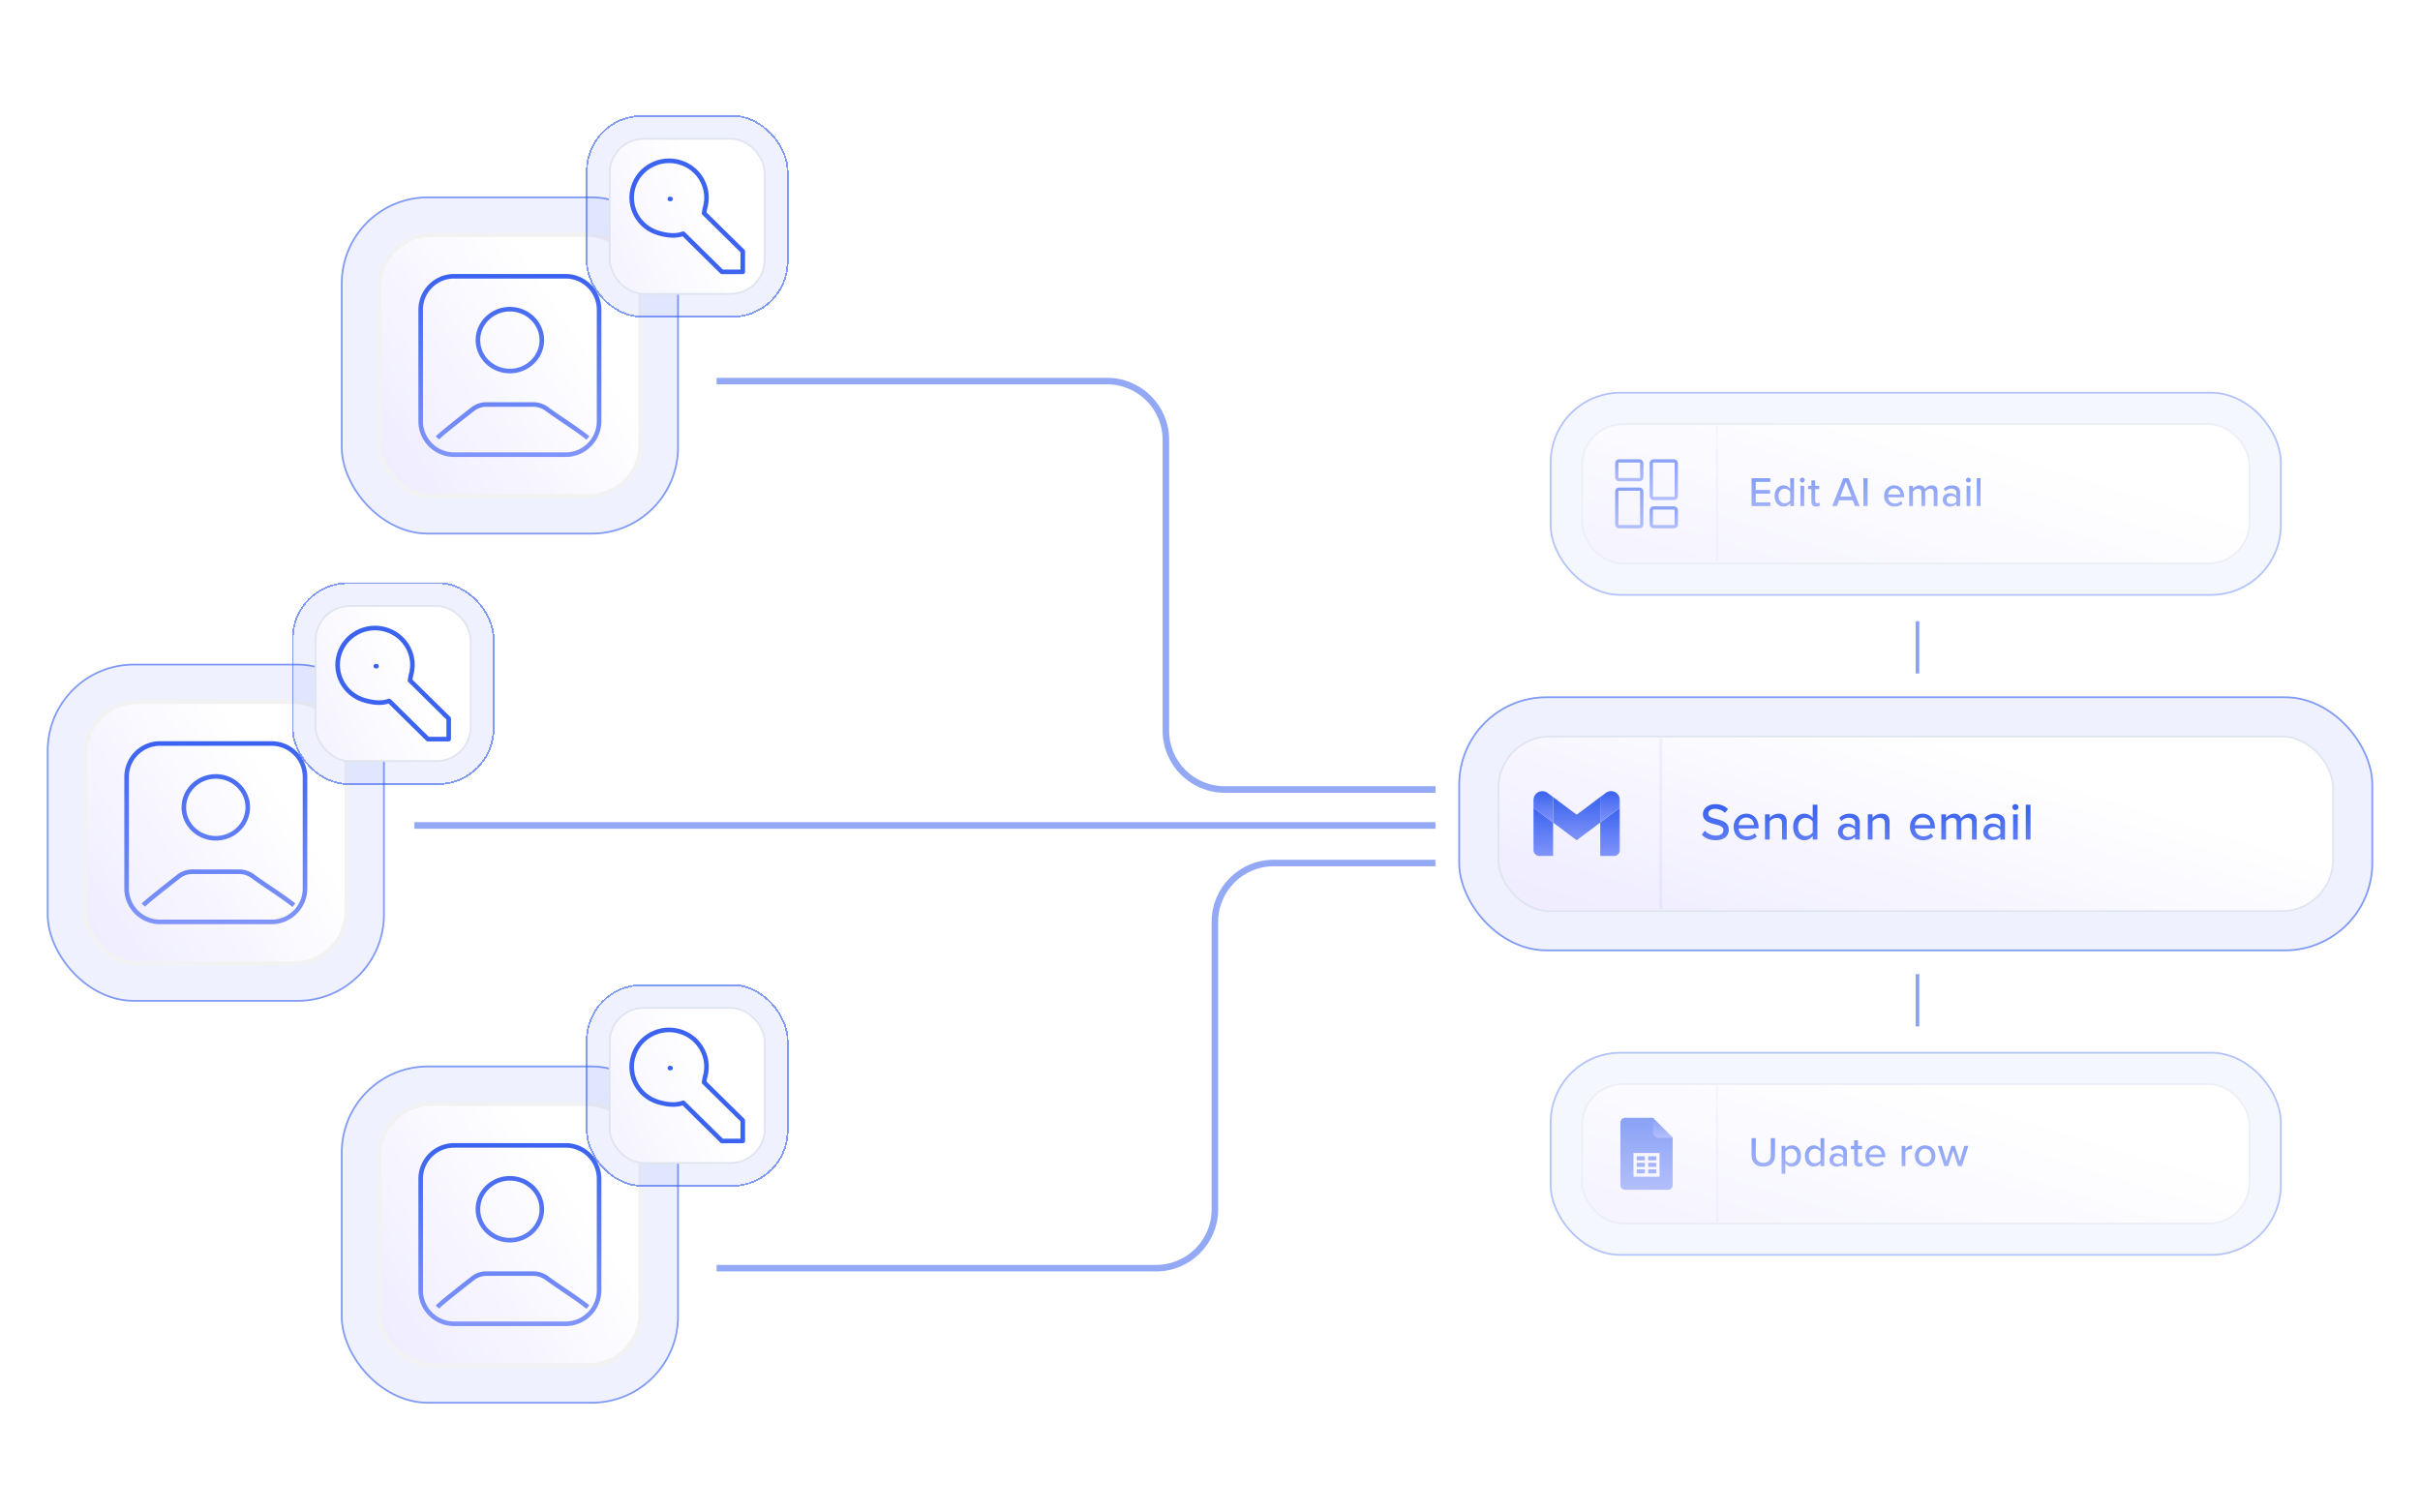 <svg xmlns="http://www.w3.org/2000/svg" width="690" height="431" fill="none"><path stroke="#3B63EF" stroke-opacity=".61" d="M546.728 177.129v14.906m0 85.708v14.906"/><path stroke="#3B63EF" stroke-opacity=".61" stroke-width="1.863" d="M204.327 108.656h111.327c9.261 0 16.769 7.508 16.769 16.769v82.913c0 9.262 7.508 16.769 16.769 16.769h60.089M204.327 361.588h125.301c9.262 0 16.769-7.507 16.769-16.769v-81.981c0-9.262 7.508-16.769 16.769-16.769h46.115m-291.128-10.714h291.128" opacity=".9"/><g filter="url(#a)" opacity=".6"><rect width="208.681" height="58.133" x="441.887" y="111.73" fill="#3B63EF" fill-opacity=".08" rx="20.123"/><rect width="208.181" height="57.633" x="442.137" y="111.98" stroke="#3B63EF" stroke-opacity=".61" stroke-width=".5" rx="19.873"/><rect width="190.294" height="39.746" x="451.081" y="120.924" fill="url(#b)" rx="11.675"/><rect width="190.294" height="39.746" x="451.081" y="120.924" stroke="#DFE4EF" stroke-width=".5" rx="11.675"/><rect width="7.118" height="10.695" x="460.985" y="139.473" stroke="url(#c)" stroke-width=".932" rx=".618"/><rect width="7.118" height="5.329" x="460.985" y="131.424" stroke="url(#d)" stroke-width=".932" rx=".618"/><rect width="7.118" height="5.329" x="470.823" y="144.84" stroke="url(#e)" stroke-width=".932" rx=".618"/><rect width="7.118" height="10.695" x="470.823" y="131.424" stroke="url(#f)" stroke-width=".932" rx=".618"/><path stroke="#8094FA" stroke-width=".745" d="M489.586 160.174v-38.755" opacity=".1"/><path fill="url(#g)" d="M504.754 144.296h-5.342v-7.953h5.342v1.049h-4.15v2.325h4.067v1.05h-4.067v2.48h4.15v1.049zm6.764 0h-1.073v-.822c-.429.572-1.121.965-1.884.965-1.502 0-2.576-1.132-2.576-3.016 0-1.849 1.074-3.029 2.576-3.029.739 0 1.419.357 1.884.978v-3.029h1.073v7.953zm-1.073-1.645v-2.457c-.298-.465-.942-.846-1.598-.846-1.073 0-1.741.87-1.741 2.075 0 1.192.668 2.063 1.741 2.063.656 0 1.3-.37 1.598-.835zm3.436-5.08a.69.69 0 0 1-.692-.68.7.7 0 0 1 .692-.691c.381 0 .692.31.692.691 0 .382-.311.68-.692.68zm.548 6.725h-1.073v-5.759h1.073v5.759zm3.416.143c-.907 0-1.372-.512-1.372-1.419v-3.541h-.954v-.942h.954v-1.574h1.074v1.574h1.168v.942h-1.168v3.303c0 .405.19.704.56.704.25 0 .477-.108.584-.227l.275.811c-.227.214-.561.369-1.121.369zm12.383-.143h-1.312l-.644-1.645h-3.899l-.644 1.645h-1.312l3.16-7.953h1.491l3.16 7.953zm-2.301-2.707-1.61-4.209-1.598 4.209h3.208zm4.567 2.707h-1.193v-7.953h1.193v7.953zm4.708-2.885c0-1.67 1.205-3.017 2.886-3.017 1.729 0 2.802 1.347 2.802 3.112v.262h-4.555c.084.978.799 1.789 1.956 1.789.608 0 1.276-.238 1.705-.68l.501.704c-.573.56-1.384.858-2.314.858-1.717 0-2.981-1.216-2.981-3.028zm2.886-2.135c-1.157 0-1.705.93-1.765 1.717h3.518c-.024-.763-.537-1.717-1.753-1.717zm12.337 5.02h-1.073v-3.839c0-.668-.299-1.109-1.002-1.109-.584 0-1.157.405-1.431.822v4.126h-1.073v-3.839c0-.668-.286-1.109-1.014-1.109-.56 0-1.121.417-1.407.834v4.114h-1.073v-5.759h1.073v.811c.239-.358 1.002-.954 1.86-.954.871 0 1.384.453 1.562 1.073.334-.537 1.098-1.073 1.944-1.073 1.061 0 1.634.584 1.634 1.741v4.161zm6.455 0h-1.073v-.632c-.454.501-1.109.775-1.885.775-.953 0-2.003-.643-2.003-1.907 0-1.312 1.038-1.885 2.003-1.885.776 0 1.443.251 1.885.764v-.954c0-.716-.585-1.145-1.408-1.145-.655 0-1.216.25-1.729.763l-.465-.739c.644-.632 1.431-.942 2.361-.942 1.252 0 2.314.548 2.314 2.015v3.887zm-1.073-1.264v-.977c-.322-.43-.883-.656-1.479-.656-.775 0-1.324.465-1.324 1.144 0 .68.549 1.145 1.324 1.145.596 0 1.157-.226 1.479-.656zm3.437-5.461a.69.69 0 0 1-.692-.68.7.7 0 0 1 .692-.691c.381 0 .691.31.691.691 0 .382-.31.68-.691.68zm.548 6.725h-1.073v-5.759h1.073v5.759zm2.903 0h-1.074v-7.953h1.074v7.953z"/></g><g filter="url(#h)"><rect width="260.851" height="72.666" x="415.802" y="198.556" fill="#3B63EF" fill-opacity=".08" rx="25.154"/><rect width="260.351" height="72.166" x="416.052" y="198.806" stroke="#3B63EF" stroke-opacity=".61" stroke-width=".5" rx="24.904"/><rect width="237.992" height="49.807" x="427.232" y="209.986" fill="url(#i)" rx="14.656"/><rect width="237.992" height="49.807" x="427.232" y="209.986" stroke="#DFE4EF" stroke-width=".5" rx="14.656"/><mask id="j" width="27" height="27" x="436" y="221" maskUnits="userSpaceOnUse" style="mask-type:luminance"><path fill="#fff" d="M462.383 221.847h-26.085v26.085h26.085v-26.085z"/></mask><g mask="url(#j)"><path fill="url(#k)" d="M438.908 244.054h3.919v-9.52l-5.598-4.197v12.038a1.682 1.682 0 0 0 1.679 1.679z"/><path fill="url(#l)" d="M456.266 244.052h3.918a1.682 1.682 0 0 0 1.682-1.681v-12.037l-5.6 4.2v9.518z"/><path fill="url(#m)" d="M456.266 227.26v7.276l5.599-4.199v-2.24a2.52 2.52 0 0 0-4.036-2.016l-1.563 1.179z"/><path fill="url(#n)" d="M442.83 234.536v-7.276l6.719 5.037 6.718-5.037v7.283l-6.718 5.037-6.719-5.044z"/><path fill="url(#o)" d="M437.229 228.104v2.239l5.598 4.204v-7.276l-1.563-1.175a2.52 2.52 0 0 0-3.526.501 2.529 2.529 0 0 0-.509 1.507z"/></g><path stroke="#8094FA" stroke-width=".932" d="M473.562 259.111v-48.444" opacity=".1"/><path fill="url(#p)" d="m485.234 237.988.849-1.147a4.193 4.193 0 0 0 3.13 1.401c1.61 0 2.177-.82 2.177-1.536 0-1.043-1.133-1.341-2.4-1.669-1.595-.417-3.443-.88-3.443-2.907 0-1.639 1.445-2.832 3.517-2.832 1.536 0 2.743.492 3.622 1.386l-.864 1.103c-.76-.804-1.804-1.162-2.877-1.162-1.103 0-1.863.566-1.863 1.401 0 .894 1.073 1.178 2.31 1.491 1.625.432 3.518.939 3.518 3.055 0 1.55-1.073 2.996-3.756 2.996-1.774 0-3.071-.641-3.92-1.58zm9.075-2.206c0-2.087 1.505-3.771 3.607-3.771 2.161 0 3.503 1.684 3.503 3.89v.328h-5.694c.104 1.223.999 2.236 2.444 2.236.761 0 1.595-.298 2.132-.849l.626.879c-.715.701-1.729 1.073-2.892 1.073-2.146 0-3.726-1.52-3.726-3.786zm3.607-2.668c-1.446 0-2.131 1.163-2.206 2.147h4.397c-.03-.954-.671-2.147-2.191-2.147zm11.531 6.275h-1.342v-4.605c0-1.193-.611-1.58-1.535-1.58-.835 0-1.595.506-1.983 1.043v5.142h-1.341v-7.199h1.341v1.014c.477-.582 1.431-1.193 2.549-1.193 1.521 0 2.311.805 2.311 2.325v5.053zm8.743 0h-1.341v-1.028c-.537.715-1.401 1.207-2.355 1.207-1.878 0-3.22-1.416-3.22-3.771 0-2.31 1.342-3.786 3.22-3.786.924 0 1.774.447 2.355 1.222v-3.786h1.341v9.942zm-1.341-2.057v-3.07c-.373-.582-1.178-1.058-1.998-1.058-1.341 0-2.176 1.088-2.176 2.593 0 1.491.835 2.579 2.176 2.579.82 0 1.625-.462 1.998-1.044zm13.414 2.057h-1.341v-.79c-.567.626-1.387.969-2.356.969-1.192 0-2.504-.805-2.504-2.385 0-1.639 1.297-2.355 2.504-2.355.969 0 1.804.313 2.356.954v-1.192c0-.895-.731-1.431-1.759-1.431-.82 0-1.521.313-2.162.954l-.581-.924c.805-.79 1.789-1.178 2.951-1.178 1.566 0 2.892.686 2.892 2.519v4.859zm-1.341-1.58v-1.222c-.403-.536-1.103-.82-1.849-.82-.969 0-1.654.582-1.654 1.431 0 .85.685 1.431 1.654 1.431.746 0 1.446-.283 1.849-.82zm9.841 1.58h-1.342v-4.605c0-1.193-.611-1.58-1.535-1.58-.835 0-1.595.506-1.982 1.043v5.142h-1.342v-7.199h1.342v1.014c.477-.582 1.43-1.193 2.548-1.193 1.521 0 2.311.805 2.311 2.325v5.053zm5.819-3.607c0-2.087 1.506-3.771 3.607-3.771 2.162 0 3.503 1.684 3.503 3.89v.328h-5.694c.104 1.223.999 2.236 2.445 2.236.76 0 1.595-.298 2.131-.849l.626.879c-.715.701-1.729 1.073-2.891 1.073-2.147 0-3.727-1.52-3.727-3.786zm3.607-2.668c-1.446 0-2.131 1.163-2.206 2.147h4.397c-.029-.954-.67-2.147-2.191-2.147zm15.421 6.275h-1.341v-4.799c0-.835-.373-1.386-1.252-1.386-.731 0-1.446.506-1.789 1.028v5.157h-1.341v-4.799c0-.835-.358-1.386-1.267-1.386-.701 0-1.402.521-1.759 1.043v5.142h-1.342v-7.199h1.342v1.014c.298-.448 1.252-1.193 2.325-1.193 1.088 0 1.729.566 1.953 1.342.417-.671 1.371-1.342 2.429-1.342 1.327 0 2.042.73 2.042 2.176v5.202zm8.069 0h-1.341v-.79c-.567.626-1.387.969-2.356.969-1.192 0-2.504-.805-2.504-2.385 0-1.639 1.297-2.355 2.504-2.355.969 0 1.804.313 2.356.954v-1.192c0-.895-.731-1.431-1.759-1.431-.82 0-1.521.313-2.162.954l-.581-.924c.805-.79 1.789-1.178 2.951-1.178 1.565 0 2.892.686 2.892 2.519v4.859zm-1.341-1.58v-1.222c-.403-.536-1.103-.82-1.849-.82-.969 0-1.654.582-1.654 1.431 0 .85.685 1.431 1.654 1.431.746 0 1.446-.283 1.849-.82zm4.296-6.826a.863.863 0 0 1-.865-.85c0-.477.403-.865.865-.865.477 0 .864.388.864.865s-.387.85-.864.85zm.685 8.406h-1.341v-7.199h1.341v7.199zm3.628 0h-1.341v-9.942h1.341v9.942z"/></g><g filter="url(#q)" opacity=".6"><rect width="208.681" height="58.133" x="441.887" y="299.916" fill="#3B63EF" fill-opacity=".08" rx="20.123"/><rect width="208.181" height="57.633" x="442.137" y="300.166" stroke="#3B63EF" stroke-opacity=".61" stroke-width=".5" rx="19.873"/><rect width="190.294" height="39.746" x="451.081" y="309.109" fill="url(#r)" rx="11.675"/><rect width="190.294" height="39.746" x="451.081" y="309.109" stroke="#DFE4EF" stroke-width=".5" rx="11.675"/><path fill="url(#s)" fill-rule="evenodd" d="M463.408 318.736h7.917l2.328 3.26 3.261 2.326v13.508a1.4 1.4 0 0 1-1.397 1.398h-12.109a1.4 1.4 0 0 1-1.397-1.398v-17.697a1.401 1.401 0 0 1 1.397-1.397zm2.328 16.766v-6.753h7.452v6.753h-7.452zm.932-.927h2.328v-1.165h-2.328v1.165zm0-1.863h2.328v-1.164h-2.328v1.164zm0-1.862h2.328v-1.165h-2.328v1.165zm3.26 3.725h2.328l.001-1.164h-2.329v1.164zm0-1.862h2.328l.001-1.164h-2.329v1.164zm0-1.863h2.328l.001-1.164h-2.329v1.164z" clip-rule="evenodd"/><path fill="url(#t)" d="M471.327 318.736v4.192a1.406 1.406 0 0 0 .409.988 1.39 1.39 0 0 0 .988.409h4.192l-5.589-5.589z"/><path fill="url(#u)" d="M463.409 318.736a1.402 1.402 0 0 0-1.397 1.398v.118a1.4 1.4 0 0 1 1.397-1.399h7.918v-.117h-7.918z"/><path fill="url(#v)" d="M475.517 339.111h-12.108a1.4 1.4 0 0 1-1.398-1.396v.116a1.402 1.402 0 0 0 1.398 1.397h12.108a1.402 1.402 0 0 0 1.397-1.397v-.116a1.401 1.401 0 0 1-1.397 1.396z"/><path fill="url(#w)" d="M472.724 324.325a1.386 1.386 0 0 1-1.291-.862 1.402 1.402 0 0 1-.106-.535v.117a1.406 1.406 0 0 0 .409.988 1.386 1.386 0 0 0 .988.409h4.192v-.117h-4.192z"/><path stroke="#8094FA" stroke-width=".745" d="M489.586 348.359v-38.755" opacity=".1"/><path fill="url(#x)" d="M499.412 329.37v-4.842h1.204v4.806c0 1.359.752 2.23 2.147 2.23 1.395 0 2.134-.871 2.134-2.23v-4.806h1.205v4.83c0 1.979-1.109 3.267-3.339 3.267s-3.351-1.3-3.351-3.255zm9.635 2.277v3.029h-1.074v-7.954h1.074v.823a2.348 2.348 0 0 1 1.884-.966c1.502 0 2.563 1.133 2.563 3.017s-1.061 3.029-2.563 3.029c-.752 0-1.419-.346-1.884-.978zm3.327-2.051c0-1.192-.656-2.063-1.73-2.063-.655 0-1.311.382-1.597.847v2.444c.286.454.942.847 1.597.847 1.074 0 1.73-.87 1.73-2.075zm7.776 2.886h-1.073v-.823c-.429.573-1.121.966-1.884.966-1.503 0-2.576-1.133-2.576-3.017 0-1.848 1.073-3.029 2.576-3.029.739 0 1.419.358 1.884.978v-3.029h1.073v7.954zm-1.073-1.646v-2.456c-.298-.465-.942-.847-1.598-.847-1.073 0-1.741.871-1.741 2.075 0 1.193.668 2.063 1.741 2.063.656 0 1.3-.37 1.598-.835zm7.538 1.646h-1.073v-.632c-.454.501-1.109.775-1.884.775-.954 0-2.004-.644-2.004-1.908 0-1.312 1.038-1.884 2.004-1.884.775 0 1.442.25 1.884.763v-.954c0-.715-.585-1.145-1.407-1.145-.656 0-1.217.251-1.73.764l-.465-.74c.644-.632 1.431-.942 2.361-.942 1.253 0 2.314.549 2.314 2.016v3.887zm-1.073-1.264v-.978c-.322-.429-.883-.656-1.479-.656-.775 0-1.324.465-1.324 1.145 0 .68.549 1.145 1.324 1.145.596 0 1.157-.227 1.479-.656zm4.498 1.407c-.906 0-1.371-.513-1.371-1.419v-3.542h-.954v-.942h.954v-1.574h1.073v1.574h1.168v.942h-1.168v3.304c0 .405.191.703.56.703.251 0 .477-.107.585-.227l.274.811c-.227.215-.561.37-1.121.37zm1.82-3.029c0-1.669 1.205-3.017 2.886-3.017 1.729 0 2.802 1.348 2.802 3.113v.262h-4.555c.084.978.799 1.789 1.956 1.789.608 0 1.276-.239 1.705-.68l.501.703c-.572.561-1.383.859-2.313.859-1.718 0-2.982-1.216-2.982-3.029zm2.886-2.134c-1.157 0-1.705.93-1.765 1.717h3.518c-.024-.763-.537-1.717-1.753-1.717zm8.531 5.02h-1.073v-5.76h1.073v.883c.441-.573 1.121-1.014 1.884-1.014v1.085a1.685 1.685 0 0 0-.37-.035c-.536 0-1.264.405-1.514.834v4.007zm5.627.143c-1.789 0-2.91-1.359-2.91-3.029 0-1.657 1.121-3.017 2.91-3.017 1.801 0 2.91 1.36 2.91 3.017 0 1.67-1.109 3.029-2.91 3.029zm0-.954c1.157 0 1.789-.978 1.789-2.075 0-1.085-.632-2.063-1.789-2.063-1.145 0-1.789.978-1.789 2.063 0 1.097.644 2.075 1.789 2.075zm10.497.811h-1.109l-1.419-4.424-1.419 4.424h-1.109l-1.813-5.76h1.121l1.312 4.389 1.443-4.389h.93l1.443 4.389 1.311-4.389h1.121l-1.812 5.76z"/></g><g filter="url(#y)"><rect width="96.373" height="96.373" x="13.346" y="189.24" fill="#3B63EF" fill-opacity=".08" rx="24.822"/><rect width="95.873" height="95.873" x="13.596" y="189.49" stroke="#3B63EF" stroke-opacity=".61" stroke-width=".5" rx="24.572"/><rect width="74.518" height="74.518" x="24.274" y="200.168" fill="url(#z)" rx="14.929"/><rect width="74.518" height="74.518" x="24.274" y="200.168" stroke="#F2F2F2" stroke-width="1.17" rx="14.929"/><path stroke="url(#A)" stroke-width="1.304" d="M40.869 258.092c.912-1.022 7.041-5.835 10.088-8.208a6.3 6.3 0 0 1 3.877-1.329h13.37c1.424 0 2.798.484 3.944 1.328 3.933 2.898 7.621 5.057 11.64 8.209m-38.15 4.768h31.79c5.268 0 9.538-4.27 9.538-9.537v-31.791a9.537 9.537 0 0 0-9.537-9.538H45.638a9.538 9.538 0 0 0-9.538 9.538v31.791c0 5.267 4.27 9.537 9.538 9.537zm25.005-32.66c0-4.852-4.096-8.817-9.11-8.817-5.013 0-9.11 3.965-9.11 8.817s4.097 8.817 9.11 8.817c5.014 0 9.11-3.965 9.11-8.817z"/></g><g filter="url(#B)"><rect width="57.76" height="57.76" x="83.217" y="165.019" fill="#3B63EF" fill-opacity=".08" rx="15.98" shape-rendering="crispEdges"/><rect width="57.26" height="57.26" x="83.467" y="165.269" stroke="#3B63EF" stroke-opacity=".61" stroke-width=".5" rx="15.73" shape-rendering="crispEdges"/><rect width="44.217" height="44.217" x="89.989" y="171.79" fill="url(#C)" rx="9.738"/><rect width="44.217" height="44.217" x="89.989" y="171.79" stroke="#DFE4EF" stroke-width=".5" rx="9.738"/><path stroke="#3B63EF" stroke-linecap="round" stroke-linejoin="round" stroke-width="1.304" d="M107.148 188.949h.2m14.649 20.787-11.041-10.885c-2.137.828-4.689.503-7.061-.19-5.648-1.653-8.868-7.506-7.192-13.073 1.676-5.568 7.614-8.742 13.262-7.09 5.647 1.653 8.867 7.505 7.191 13.073l-.263 1.428 11.042 10.884v5.853h-5.938z"/></g><g filter="url(#D)"><rect width="96.373" height="96.373" x="97.191" y="56.02" fill="#3B63EF" fill-opacity=".08" rx="24.822"/><rect width="95.873" height="95.873" x="97.441" y="56.27" stroke="#3B63EF" stroke-opacity=".61" stroke-width=".5" rx="24.572"/><rect width="74.518" height="74.518" x="108.119" y="66.947" fill="url(#E)" rx="14.929"/><rect width="74.518" height="74.518" x="108.119" y="66.947" stroke="#F2F2F2" stroke-width="1.17" rx="14.929"/><path stroke="url(#F)" stroke-width="1.304" d="M124.714 124.872c.912-1.022 7.041-5.836 10.088-8.209a6.298 6.298 0 0 1 3.877-1.329h13.371c1.423 0 2.797.485 3.943 1.329 3.933 2.898 7.621 5.057 11.639 8.209m-38.149 4.768h31.791c5.267 0 9.537-4.27 9.537-9.538V88.311a9.537 9.537 0 0 0-9.537-9.537h-31.791c-5.268 0-9.538 4.27-9.538 9.537v31.791a9.538 9.538 0 0 0 9.538 9.538zm25.005-32.66c0-4.853-4.096-8.817-9.11-8.817-5.013 0-9.109 3.964-9.109 8.817 0 4.852 4.096 8.816 9.109 8.816 5.014 0 9.11-3.964 9.11-8.816z"/></g><g filter="url(#G)"><rect width="57.76" height="57.76" x="167.062" y="31.798" fill="#3B63EF" fill-opacity=".08" rx="15.98" shape-rendering="crispEdges"/><rect width="57.26" height="57.26" x="167.312" y="32.048" stroke="#3B63EF" stroke-opacity=".61" stroke-width=".5" rx="15.73" shape-rendering="crispEdges"/><rect width="44.217" height="44.217" x="173.833" y="38.569" fill="url(#H)" rx="9.738"/><rect width="44.217" height="44.217" x="173.833" y="38.569" stroke="#DFE4EF" stroke-width=".5" rx="9.738"/><path stroke="#3B63EF" stroke-linecap="round" stroke-linejoin="round" stroke-width="1.304" d="M190.993 55.728h.2m14.649 20.787-11.041-10.884c-2.137.828-4.689.503-7.061-.19-5.648-1.653-8.868-7.506-7.192-13.074 1.676-5.567 7.614-8.741 13.262-7.09 5.647 1.653 8.867 7.506 7.191 13.074l-.263 1.427 11.042 10.884v5.853h-5.938z"/></g><g filter="url(#I)"><rect width="96.373" height="96.373" x="97.191" y="303.829" fill="#3B63EF" fill-opacity=".08" rx="24.822"/><rect width="95.873" height="95.873" x="97.441" y="304.079" stroke="#3B63EF" stroke-opacity=".61" stroke-width=".5" rx="24.572"/><rect width="74.518" height="74.518" x="108.119" y="314.756" fill="url(#J)" rx="14.929"/><rect width="74.518" height="74.518" x="108.119" y="314.756" stroke="#F2F2F2" stroke-width="1.17" rx="14.929"/><path stroke="url(#K)" stroke-width="1.304" d="M124.714 372.68c.912-1.022 7.041-5.835 10.088-8.208a6.298 6.298 0 0 1 3.877-1.329h13.371c1.423 0 2.797.484 3.943 1.328 3.933 2.898 7.621 5.057 11.639 8.209m-38.149 4.768h31.791a9.537 9.537 0 0 0 9.537-9.537V336.12c0-5.268-4.27-9.538-9.537-9.538h-31.791a9.538 9.538 0 0 0-9.538 9.538v31.791c0 5.267 4.27 9.537 9.538 9.537zm25.005-32.66c0-4.852-4.096-8.816-9.11-8.816-5.013 0-9.109 3.964-9.109 8.816s4.096 8.817 9.109 8.817c5.014 0 9.11-3.965 9.11-8.817z"/></g><g filter="url(#L)"><rect width="57.76" height="57.76" x="167.062" y="279.607" fill="#3B63EF" fill-opacity=".08" rx="15.98" shape-rendering="crispEdges"/><rect width="57.26" height="57.26" x="167.312" y="279.857" stroke="#3B63EF" stroke-opacity=".61" stroke-width=".5" rx="15.73" shape-rendering="crispEdges"/><rect width="44.217" height="44.217" x="173.833" y="286.378" fill="url(#M)" rx="9.738"/><rect width="44.217" height="44.217" x="173.833" y="286.378" stroke="#DFE4EF" stroke-width=".5" rx="9.738"/><path stroke="#3B63EF" stroke-linecap="round" stroke-linejoin="round" stroke-width="1.304" d="M190.993 303.537h.2m14.649 20.787-11.041-10.884c-2.137.828-4.689.502-7.061-.191-5.648-1.653-8.868-7.505-7.192-13.073 1.676-5.568 7.614-8.742 13.262-7.09 5.647 1.653 8.867 7.506 7.191 13.073l-.263 1.428 11.042 10.884v5.853h-5.938z"/></g><defs><linearGradient id="b" x1="560.714" x2="542.533" y1="124.475" y2="182.659" gradientUnits="userSpaceOnUse"><stop stop-color="#fff"/><stop offset="1" stop-color="#EFEDFF"/></linearGradient><linearGradient id="c" x1="464.544" x2="464.544" y1="139.008" y2="150.634" gradientUnits="userSpaceOnUse"><stop stop-color="#3B63EF"/><stop offset="1" stop-color="#8094FA"/></linearGradient><linearGradient id="d" x1="464.544" x2="464.544" y1="130.958" y2="137.219" gradientUnits="userSpaceOnUse"><stop stop-color="#3B63EF"/><stop offset="1" stop-color="#8094FA"/></linearGradient><linearGradient id="e" x1="474.382" x2="474.382" y1="144.374" y2="150.634" gradientUnits="userSpaceOnUse"><stop stop-color="#3B63EF"/><stop offset="1" stop-color="#8094FA"/></linearGradient><linearGradient id="f" x1="474.382" x2="474.382" y1="130.958" y2="142.585" gradientUnits="userSpaceOnUse"><stop stop-color="#3B63EF"/><stop offset="1" stop-color="#8094FA"/></linearGradient><linearGradient id="g" x1="535.095" x2="535.095" y1="137.335" y2="150.835" gradientUnits="userSpaceOnUse"><stop stop-color="#3B63EF"/><stop offset="1" stop-color="#8094FA"/></linearGradient><linearGradient id="i" x1="564.336" x2="541.609" y1="214.488" y2="287.218" gradientUnits="userSpaceOnUse"><stop stop-color="#fff"/><stop offset="1" stop-color="#EFEDFF"/></linearGradient><linearGradient id="k" x1="440.028" x2="440.028" y1="230.337" y2="244.054" gradientUnits="userSpaceOnUse"><stop stop-color="#3B63EF"/><stop offset="1" stop-color="#8094FA"/></linearGradient><linearGradient id="l" x1="459.066" x2="459.066" y1="230.334" y2="244.052" gradientUnits="userSpaceOnUse"><stop stop-color="#3B63EF"/><stop offset="1" stop-color="#8094FA"/></linearGradient><linearGradient id="m" x1="459.065" x2="459.065" y1="225.573" y2="234.536" gradientUnits="userSpaceOnUse"><stop stop-color="#3B63EF"/><stop offset="1" stop-color="#8094FA"/></linearGradient><linearGradient id="n" x1="449.549" x2="449.549" y1="227.26" y2="239.58" gradientUnits="userSpaceOnUse"><stop stop-color="#3B63EF"/><stop offset="1" stop-color="#8094FA"/></linearGradient><linearGradient id="o" x1="440.028" x2="440.028" y1="225.592" y2="234.547" gradientUnits="userSpaceOnUse"><stop stop-color="#3B63EF"/><stop offset="1" stop-color="#8094FA"/></linearGradient><linearGradient id="p" x1="536.363" x2="536.363" y1="230.505" y2="247.605" gradientUnits="userSpaceOnUse"><stop stop-color="#3B63EF"/><stop offset="1" stop-color="#8094FA"/></linearGradient><linearGradient id="r" x1="560.714" x2="542.533" y1="312.66" y2="370.845" gradientUnits="userSpaceOnUse"><stop stop-color="#fff"/><stop offset="1" stop-color="#EFEDFF"/></linearGradient><linearGradient id="s" x1="469.462" x2="469.462" y1="318.736" y2="339.228" gradientUnits="userSpaceOnUse"><stop stop-color="#3B63EF"/><stop offset="1" stop-color="#8094FA"/></linearGradient><linearGradient id="t" x1="474.122" x2="474.122" y1="318.736" y2="324.325" gradientUnits="userSpaceOnUse"><stop stop-color="#3B63EF"/><stop offset="1" stop-color="#8094FA"/></linearGradient><linearGradient id="u" x1="466.669" x2="466.669" y1="318.736" y2="320.252" gradientUnits="userSpaceOnUse"><stop stop-color="#3B63EF"/><stop offset="1" stop-color="#8094FA"/></linearGradient><linearGradient id="v" x1="469.463" x2="469.463" y1="337.715" y2="339.228" gradientUnits="userSpaceOnUse"><stop stop-color="#3B63EF"/><stop offset="1" stop-color="#8094FA"/></linearGradient><linearGradient id="w" x1="474.121" x2="474.121" y1="322.928" y2="324.442" gradientUnits="userSpaceOnUse"><stop stop-color="#3B63EF"/><stop offset="1" stop-color="#8094FA"/></linearGradient><linearGradient id="x" x1="532.406" x2="532.406" y1="325.521" y2="339.021" gradientUnits="userSpaceOnUse"><stop stop-color="#3B63EF"/><stop offset="1" stop-color="#8094FA"/></linearGradient><linearGradient id="z" x1="67.28" x2="11.582" y1="206.732" y2="244.331" gradientUnits="userSpaceOnUse"><stop stop-color="#fff"/><stop offset="1" stop-color="#EFEDFF"/></linearGradient><linearGradient id="A" x1="61.533" x2="61.533" y1="211.994" y2="262.86" gradientUnits="userSpaceOnUse"><stop stop-color="#3B63EF"/><stop offset="1" stop-color="#8094FA"/></linearGradient><linearGradient id="C" x1="111.166" x2="62.181" y1="172.937" y2="192.744" gradientUnits="userSpaceOnUse"><stop stop-color="#fff"/><stop offset="1" stop-color="#EFEDFF"/></linearGradient><linearGradient id="E" x1="151.125" x2="95.427" y1="73.512" y2="111.11" gradientUnits="userSpaceOnUse"><stop stop-color="#fff"/><stop offset="1" stop-color="#EFEDFF"/></linearGradient><linearGradient id="F" x1="145.378" x2="145.378" y1="78.774" y2="129.64" gradientUnits="userSpaceOnUse"><stop stop-color="#3B63EF"/><stop offset="1" stop-color="#8094FA"/></linearGradient><linearGradient id="H" x1="195.011" x2="146.026" y1="39.717" y2="59.523" gradientUnits="userSpaceOnUse"><stop stop-color="#fff"/><stop offset="1" stop-color="#EFEDFF"/></linearGradient><linearGradient id="J" x1="151.125" x2="95.427" y1="321.32" y2="358.919" gradientUnits="userSpaceOnUse"><stop stop-color="#fff"/><stop offset="1" stop-color="#EFEDFF"/></linearGradient><linearGradient id="K" x1="145.378" x2="145.378" y1="326.582" y2="377.448" gradientUnits="userSpaceOnUse"><stop stop-color="#3B63EF"/><stop offset="1" stop-color="#8094FA"/></linearGradient><linearGradient id="M" x1="195.011" x2="146.026" y1="287.525" y2="307.332" gradientUnits="userSpaceOnUse"><stop stop-color="#fff"/><stop offset="1" stop-color="#EFEDFF"/></linearGradient><filter id="a" width="251.245" height="100.697" x="420.605" y="90.448" color-interpolation-filters="sRGB" filterUnits="userSpaceOnUse"><feFlood flood-opacity="0" result="BackgroundImageFix"/><feGaussianBlur in="BackgroundImageFix" stdDeviation="10.641"/><feComposite in2="SourceAlpha" operator="in" result="effect1_backgroundBlur_203_5248"/><feBlend in="SourceGraphic" in2="effect1_backgroundBlur_203_5248" result="shape"/></filter><filter id="h" width="314.056" height="125.871" x="389.2" y="171.954" color-interpolation-filters="sRGB" filterUnits="userSpaceOnUse"><feFlood flood-opacity="0" result="BackgroundImageFix"/><feGaussianBlur in="BackgroundImageFix" stdDeviation="13.301"/><feComposite in2="SourceAlpha" operator="in" result="effect1_backgroundBlur_203_5248"/><feBlend in="SourceGraphic" in2="effect1_backgroundBlur_203_5248" result="shape"/></filter><filter id="q" width="251.245" height="100.697" x="420.605" y="278.634" color-interpolation-filters="sRGB" filterUnits="userSpaceOnUse"><feFlood flood-opacity="0" result="BackgroundImageFix"/><feGaussianBlur in="BackgroundImageFix" stdDeviation="10.641"/><feComposite in2="SourceAlpha" operator="in" result="effect1_backgroundBlur_203_5248"/><feBlend in="SourceGraphic" in2="effect1_backgroundBlur_203_5248" result="shape"/></filter><filter id="y" width="163.177" height="163.177" x="-20.056" y="155.838" color-interpolation-filters="sRGB" filterUnits="userSpaceOnUse"><feFlood flood-opacity="0" result="BackgroundImageFix"/><feGaussianBlur in="BackgroundImageFix" stdDeviation="16.701"/><feComposite in2="SourceAlpha" operator="in" result="effect1_backgroundBlur_203_5248"/><feBlend in="SourceGraphic" in2="effect1_backgroundBlur_203_5248" result="shape"/></filter><filter id="B" width="65.76" height="66.76" x="79.217" y="161.019" color-interpolation-filters="sRGB" filterUnits="userSpaceOnUse"><feFlood flood-opacity="0" result="BackgroundImageFix"/><feGaussianBlur in="BackgroundImageFix" stdDeviation="2"/><feComposite in2="SourceAlpha" operator="in" result="effect1_backgroundBlur_203_5248"/><feColorMatrix in="SourceAlpha" result="hardAlpha" values="0 0 0 0 0 0 0 0 0 0 0 0 0 0 0 0 0 0 127 0"/><feOffset dy="1"/><feGaussianBlur stdDeviation="2"/><feComposite in2="hardAlpha" operator="out"/><feColorMatrix values="0 0 0 0 0.047 0 0 0 0 0.047 0 0 0 0 0.051 0 0 0 0.05 0"/><feBlend in2="effect1_backgroundBlur_203_5248" result="effect2_dropShadow_203_5248"/><feBlend in="SourceGraphic" in2="effect2_dropShadow_203_5248" result="shape"/></filter><filter id="D" width="163.177" height="163.177" x="63.789" y="22.618" color-interpolation-filters="sRGB" filterUnits="userSpaceOnUse"><feFlood flood-opacity="0" result="BackgroundImageFix"/><feGaussianBlur in="BackgroundImageFix" stdDeviation="16.701"/><feComposite in2="SourceAlpha" operator="in" result="effect1_backgroundBlur_203_5248"/><feBlend in="SourceGraphic" in2="effect1_backgroundBlur_203_5248" result="shape"/></filter><filter id="G" width="65.76" height="66.76" x="163.062" y="27.798" color-interpolation-filters="sRGB" filterUnits="userSpaceOnUse"><feFlood flood-opacity="0" result="BackgroundImageFix"/><feGaussianBlur in="BackgroundImageFix" stdDeviation="2"/><feComposite in2="SourceAlpha" operator="in" result="effect1_backgroundBlur_203_5248"/><feColorMatrix in="SourceAlpha" result="hardAlpha" values="0 0 0 0 0 0 0 0 0 0 0 0 0 0 0 0 0 0 127 0"/><feOffset dy="1"/><feGaussianBlur stdDeviation="2"/><feComposite in2="hardAlpha" operator="out"/><feColorMatrix values="0 0 0 0 0.047 0 0 0 0 0.047 0 0 0 0 0.051 0 0 0 0.05 0"/><feBlend in2="effect1_backgroundBlur_203_5248" result="effect2_dropShadow_203_5248"/><feBlend in="SourceGraphic" in2="effect2_dropShadow_203_5248" result="shape"/></filter><filter id="I" width="163.177" height="163.177" x="63.789" y="270.427" color-interpolation-filters="sRGB" filterUnits="userSpaceOnUse"><feFlood flood-opacity="0" result="BackgroundImageFix"/><feGaussianBlur in="BackgroundImageFix" stdDeviation="16.701"/><feComposite in2="SourceAlpha" operator="in" result="effect1_backgroundBlur_203_5248"/><feBlend in="SourceGraphic" in2="effect1_backgroundBlur_203_5248" result="shape"/></filter><filter id="L" width="65.76" height="66.76" x="163.062" y="275.607" color-interpolation-filters="sRGB" filterUnits="userSpaceOnUse"><feFlood flood-opacity="0" result="BackgroundImageFix"/><feGaussianBlur in="BackgroundImageFix" stdDeviation="2"/><feComposite in2="SourceAlpha" operator="in" result="effect1_backgroundBlur_203_5248"/><feColorMatrix in="SourceAlpha" result="hardAlpha" values="0 0 0 0 0 0 0 0 0 0 0 0 0 0 0 0 0 0 127 0"/><feOffset dy="1"/><feGaussianBlur stdDeviation="2"/><feComposite in2="hardAlpha" operator="out"/><feColorMatrix values="0 0 0 0 0.047 0 0 0 0 0.047 0 0 0 0 0.051 0 0 0 0.05 0"/><feBlend in2="effect1_backgroundBlur_203_5248" result="effect2_dropShadow_203_5248"/><feBlend in="SourceGraphic" in2="effect2_dropShadow_203_5248" result="shape"/></filter></defs></svg>
